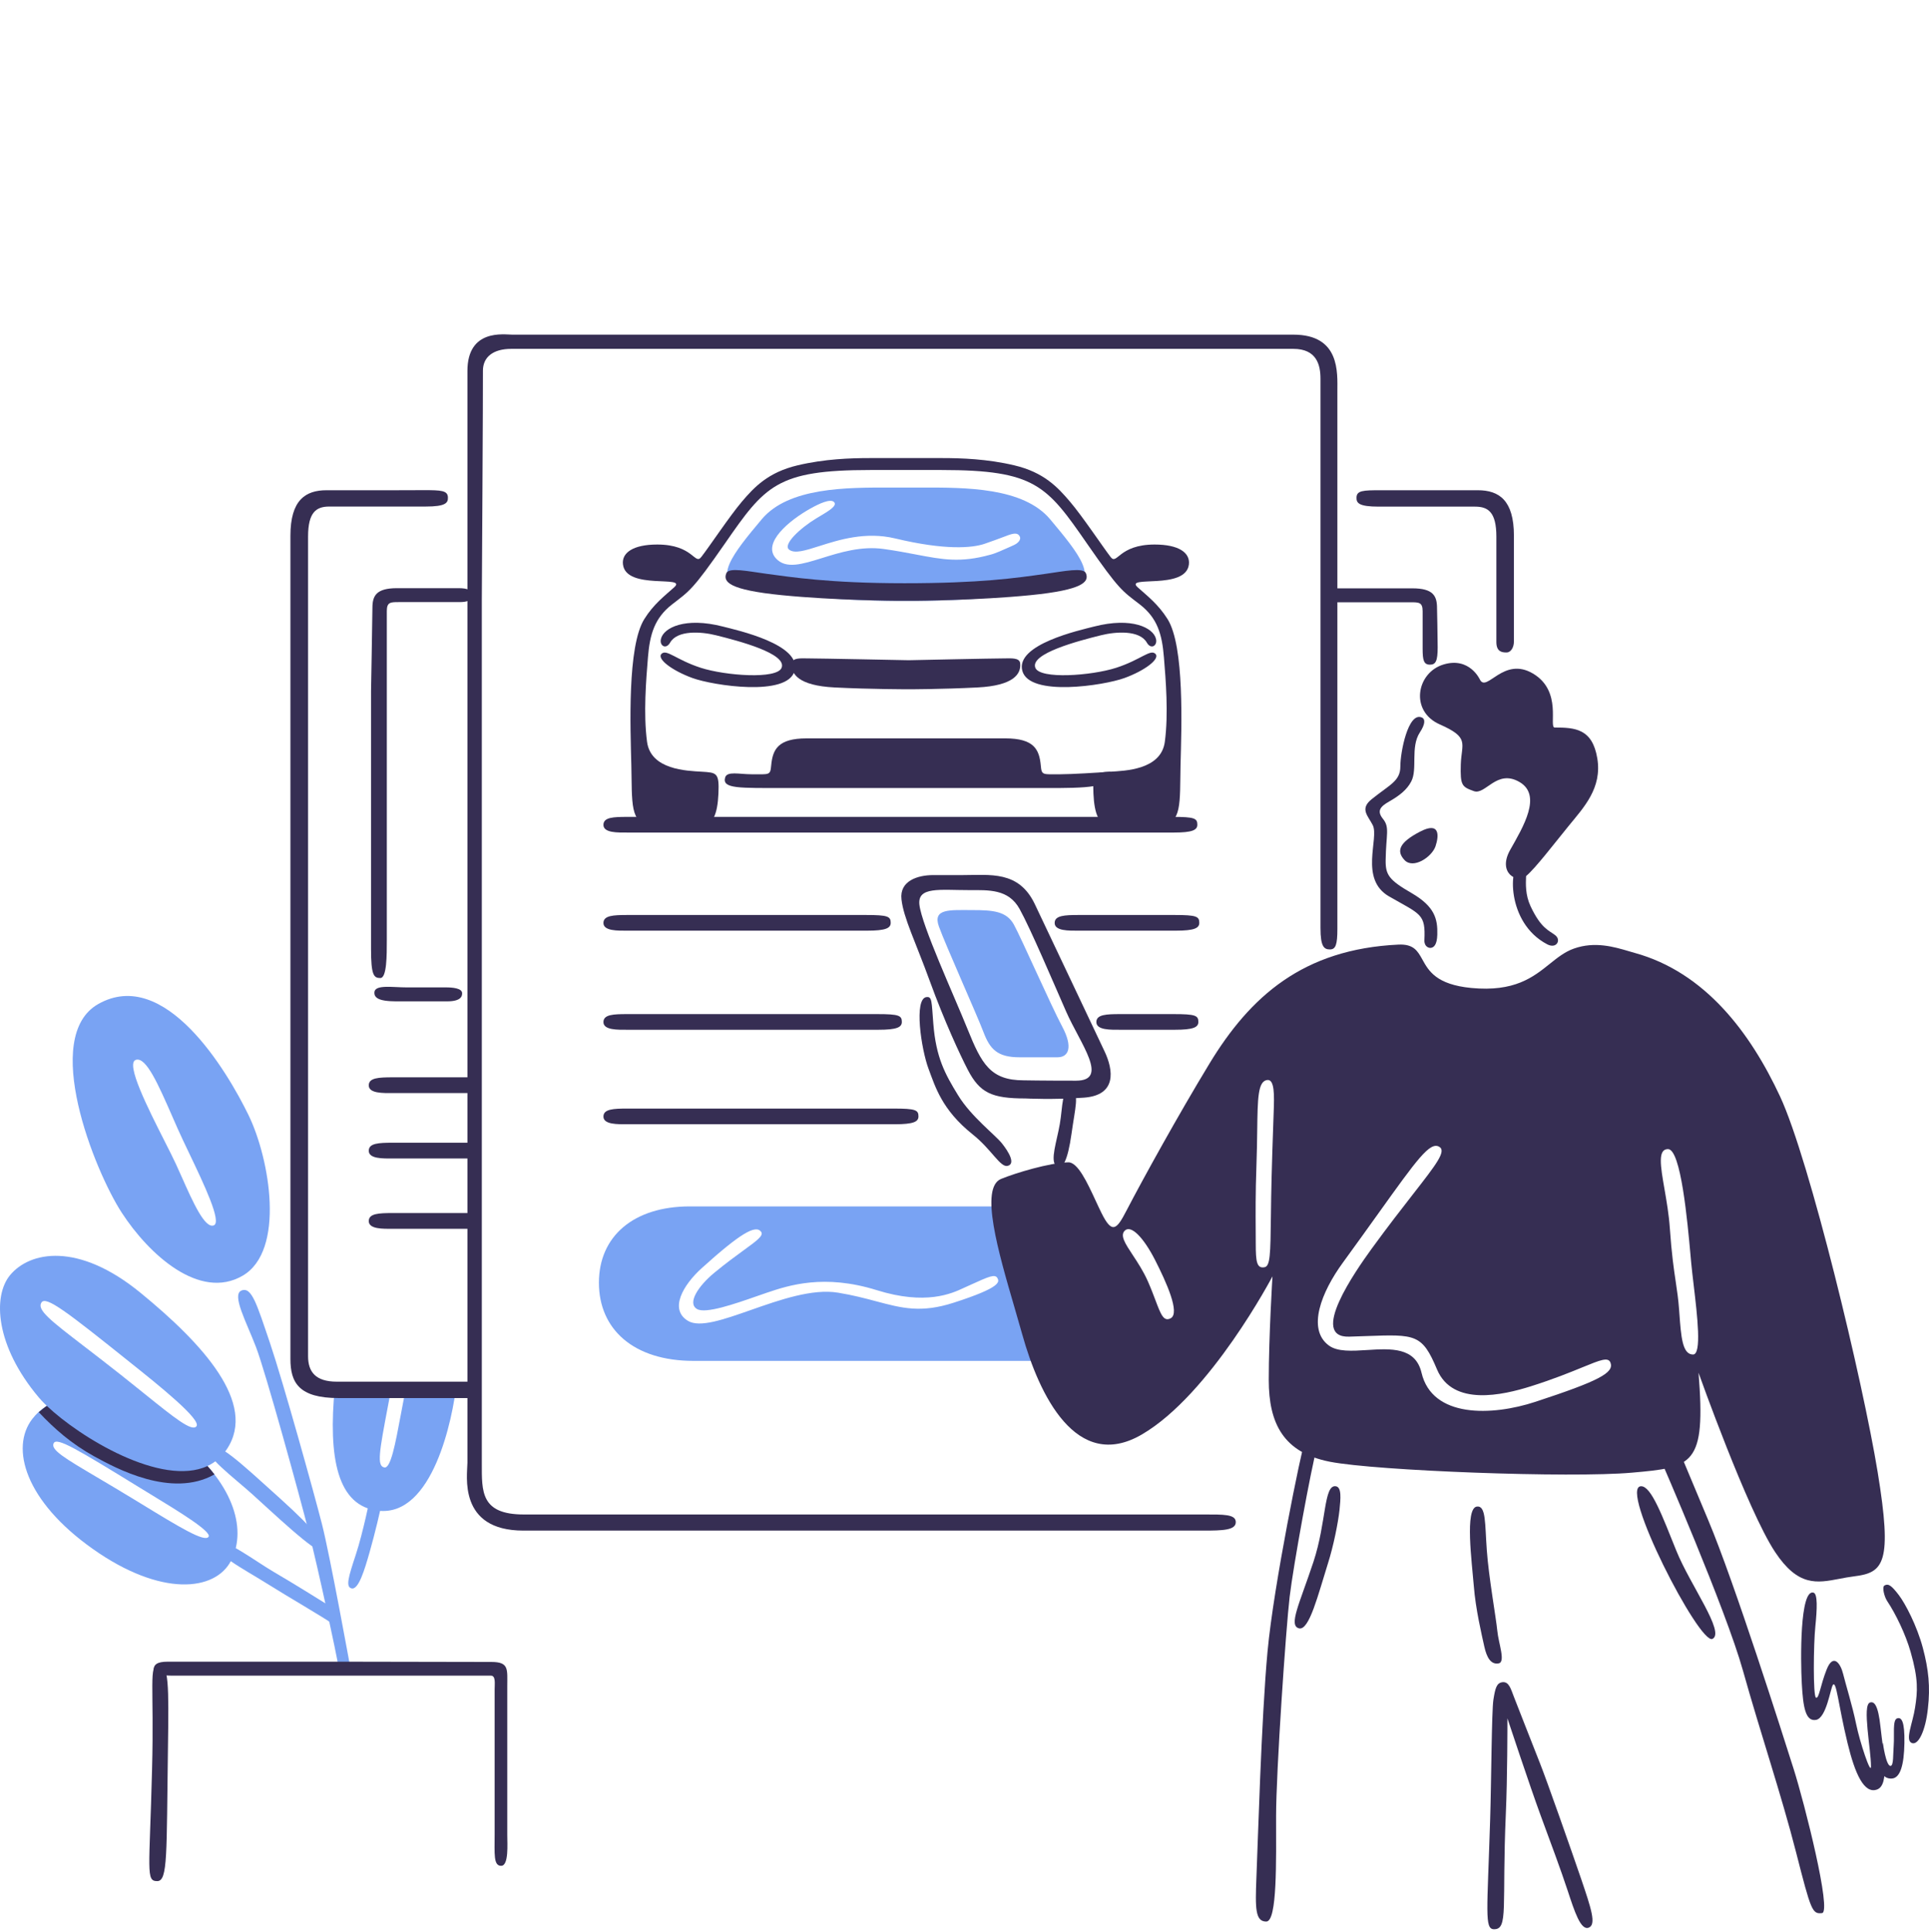 <svg width="600" height="601" viewBox="0 0 600 601" fill="none" xmlns="http://www.w3.org/2000/svg">
<path fill-rule="evenodd" clip-rule="evenodd" d="M37.852 377.187C29.36 364.096 12.664 322.416 30.573 312.3C51.283 300.598 70.607 333.127 77.279 346.812C83.952 360.498 88.805 389.088 75.46 396.823C62.115 404.587 46.344 390.278 37.852 377.187ZM51.178 354.92C46.066 344.822 38.91 330.687 42.271 329.669V329.669C45.463 328.702 49.214 337.271 53.713 347.549C54.222 348.711 54.741 349.896 55.269 351.09C56.23 353.255 57.487 355.886 58.822 358.682C63.466 368.404 69.062 380.119 66.505 381.154C63.728 382.277 59.985 373.868 56.577 366.209C55.944 364.786 55.322 363.389 54.72 362.084C53.885 360.266 52.612 357.752 51.178 354.92Z" fill="#79A3F3"/>
<path fill-rule="evenodd" clip-rule="evenodd" d="M121.892 430.829C121.67 432.031 121.444 433.248 121.212 434.477C121.04 435.389 120.874 436.265 120.715 437.108C117.982 451.561 117.136 456.037 119.565 456.465C121.536 456.804 122.961 449.186 124.663 440.081C124.957 438.511 125.259 436.896 125.573 435.271C125.635 434.953 125.696 434.637 125.757 434.322C125.997 433.08 126.233 431.857 126.466 430.654L142.038 430.061C140.825 441.649 134.499 471.713 117.775 469.928C104.892 468.568 102.033 453.522 104.141 431.506L121.892 430.829Z" fill="#79A3F3"/>
<path fill-rule="evenodd" clip-rule="evenodd" d="M43.685 402.12C63.038 417.959 80.109 436.518 70.548 450.799C58.128 469.33 20.924 445.189 12.057 434.676C-1.49 418.582 -2.27 403.225 3.102 396.679C9.255 389.199 24.333 386.281 43.685 402.12ZM26.235 418.832C15.788 410.809 11.389 407.43 12.895 405.15C14.31 403.025 20.809 408.04 40.479 423.794C49.723 431.161 62.692 441.617 61.103 443.657C59.708 445.436 54.213 441.008 44.904 433.507C42.65 431.691 40.173 429.695 37.475 427.562C33.164 424.154 29.419 421.277 26.235 418.832Z" fill="#79A3F3"/>
<path fill-rule="evenodd" clip-rule="evenodd" d="M56.655 448.788C71.877 460.49 77.134 475.111 71.906 485.397C66.995 495.031 50.069 496.787 28.896 481.827C7.724 466.866 3.189 450.347 10.006 441.421C20.549 427.622 42.992 438.304 56.655 448.788ZM30.327 459.604C20.014 453.508 15.659 450.934 16.707 448.901C17.689 447.002 23.986 450.771 43.252 462.615C44.404 463.323 45.635 464.073 46.903 464.845C55.523 470.095 65.869 476.395 64.887 478.001C63.732 479.871 55.809 475.029 43.836 467.712C42.932 467.16 42.005 466.594 41.057 466.015C36.95 463.519 33.378 461.407 30.327 459.604Z" fill="#79A3F3"/>
<path d="M75.083 401.44C71.992 402.744 76.672 411.272 79.647 419.065C82.622 426.857 93.078 464.825 96.025 476.442C99 488.06 104.661 514.383 105.354 518.86H108.994C108.994 518.86 102.639 483.81 100.126 474.006C97.613 464.174 88.052 429.803 83.98 417.761C79.878 405.691 78.289 400.109 75.083 401.44Z" fill="#79A3F3"/>
<path d="M115.233 465.281C115.233 465.281 112.951 476.671 110.67 483.585C108.388 490.499 107.463 493.559 109.312 494.069C111.507 494.692 113.414 488.26 115.002 482.678C116.591 477.096 118.411 469.503 118.873 466.839L115.233 465.281Z" fill="#79A3F3"/>
<path d="M64.859 450.345C63.299 452.584 72.831 459.724 78.29 464.626C83.778 469.528 98.769 483.837 100.156 482.25C101.514 480.692 98.567 476.441 86.956 465.958C75.315 455.474 66.909 447.427 64.859 450.345Z" fill="#79A3F3"/>
<path d="M67.573 480.015C65.464 482.763 76.238 488.317 82.593 492.312C89.265 496.505 101.281 503.476 103.332 505.034L102.408 499.481C102.408 499.481 90.767 492.199 85.308 489.053C79.878 485.936 69.248 477.861 67.573 480.015Z" fill="#79A3F3"/>
<path d="M48.913 585.135C52.235 585.135 51.773 576.691 52.235 544.021C52.524 523.932 52.524 517.755 49.347 517.755C46.141 517.755 47.989 524.527 47.296 550.368C46.487 582.273 45.303 585.135 48.913 585.135Z" fill="#362E53"/>
<path d="M106.742 516.877H52.178C48.741 516.877 47.932 517.841 47.817 519.144C47.73 520.448 50.156 521.213 53.189 521.213H152.64C154.257 521.213 153.853 523.593 153.853 525.576V570.629C153.853 576.664 153.448 580.376 155.875 580.376C158.301 580.376 157.781 573.519 157.781 570.742V524.584C157.781 519.229 158.388 516.962 152.842 516.962C147.238 516.934 106.742 516.877 106.742 516.877Z" fill="#362E53"/>
<path d="M66.707 458.621C53.334 466.187 35.83 456.581 29.36 453.039C22.225 449.101 16.968 444.482 12.058 439.269C12.606 438.844 13.964 437.654 14.571 437.313C24.796 447.061 50.272 462.616 64.541 456.014C65.292 456.864 66.043 457.743 66.707 458.621Z" fill="#362E53"/>
<path d="M122.888 152.492H101.571C94.957 152.492 90.335 155.609 90.335 166.631V422.721C90.335 430.06 92.935 434.877 105.326 434.877H147.122V429.776H104.748C98.105 429.776 95.823 426.66 95.823 421.871V166.886C95.823 159.264 98.423 157.564 102.438 157.564H132.42C138.63 157.564 139.381 156.431 139.323 154.731C139.266 152.577 137.273 152.464 131.842 152.464C128.347 152.492 122.888 152.492 122.888 152.492Z" fill="#362E53"/>
<path d="M470.891 199.527V166.631C470.891 155.609 466.27 152.492 459.655 152.492H429.413C423.982 152.492 421.989 152.577 421.932 154.758C421.874 156.459 422.625 157.592 428.835 157.592H458.817C462.861 157.592 465.432 159.292 465.432 166.914V199.697C465.432 202.701 467.136 202.956 468.551 202.956C469.938 202.984 470.891 201.398 470.891 199.527Z" fill="#362E53"/>
<path d="M447.061 290.735C447.206 285.833 446.253 281.979 439.089 277.814C431.926 273.677 430.915 272.09 431.001 267.415C431.117 259.566 432.33 257.385 430.164 254.721C428.171 252.256 429.297 250.896 432.099 249.309C435.421 247.411 437.616 245.626 438.945 243.104C440.996 239.222 438.627 232.422 441.631 227.831C443.364 225.196 443.364 223.61 442.18 223.156C437.992 221.484 435.565 233.895 435.565 238.429C435.565 242.962 432.301 244.039 426.64 248.601C422.856 251.633 425.513 253.758 426.987 256.676C429.037 260.757 422.683 273.479 432.099 278.862C442.007 284.529 443.422 284.246 443.047 292.435C442.96 294.503 444.462 294.928 445.04 294.843C445.964 294.73 446.975 293.937 447.061 290.735Z" fill="#362E53"/>
<path d="M446.975 189.154C446.975 185.385 445.82 183.005 439.292 183.005H416.284C413.338 183.005 412.183 183.572 412.183 185.215C412.183 186.859 413.454 187.341 416.024 187.341H438.772C441.342 187.341 442.498 187.341 442.498 190.117V201.791C442.498 205.362 442.844 206.75 444.78 206.75C446.57 206.75 447.177 205.617 447.177 201.338C447.177 198.079 446.975 189.154 446.975 189.154Z" fill="#362E53"/>
<path d="M460.32 211.397C460.32 211.397 457.114 204.229 448.997 206.694C440.592 209.216 438.425 221.201 447.842 225.338C457.258 229.475 454.572 231.175 454.37 237.777C454.168 244.379 454.745 244.747 458.414 246.079C462.053 247.411 465.519 239.109 472.625 243.246C479.731 247.382 473.78 257.186 469.737 264.355C465.693 271.524 471.845 274.896 474.734 272.459C477.622 270.022 483.37 262.485 487.992 256.818C492.613 251.151 498.361 245.144 496.83 235.907C495.3 226.67 489.927 226.301 483.572 226.301C481.637 226.301 486.056 214.996 476.842 209.527C467.628 204.03 462.429 215.534 460.32 211.397Z" fill="#362E53"/>
<path d="M473 268.495C469.332 268.693 468.292 286.969 481.261 293.741C484.149 295.243 485.68 292.41 483.745 290.908C481.81 289.406 479.326 288.839 476.062 281.869C472.798 274.899 476.639 268.297 473 268.495V268.495Z" fill="#362E53"/>
<path fill-rule="evenodd" clip-rule="evenodd" d="M214.567 375.257H321.239L338.136 423.313H215.723C197.063 423.313 186.289 413.481 186.289 399.002C186.289 384.523 197.092 375.257 214.567 375.257ZM272.579 404.79C280.546 406.912 286.487 408.494 296.658 405.208C311.533 400.419 310.869 398.719 310.233 397.529C309.439 396.23 307.575 397.075 301.948 399.628C301.439 399.859 300.899 400.104 300.326 400.363C300.125 400.453 299.906 400.554 299.668 400.664C296.017 402.357 287.977 406.086 272.654 401.298C256.335 396.226 245.387 399.796 238.657 402.063C237.683 402.391 236.595 402.771 235.44 403.175C228.612 405.561 219.381 408.786 216.762 407.163C213.672 405.264 217.34 399.909 222.135 395.942C225.777 392.932 228.904 390.657 231.332 388.89C235.509 385.851 237.617 384.318 236.722 383.135C235.018 380.868 230.194 383.702 218.293 394.441C212.43 399.739 208.097 407.276 213.961 410.846C217.603 413.081 225.073 410.46 233.577 407.476C242.539 404.331 252.65 400.783 260.638 402.091C265.33 402.859 269.143 403.875 272.579 404.79Z" fill="#79A3F3"/>
<path d="M441.689 258.689C435.392 261.976 434.121 264.639 436.894 267.558C439.58 270.391 445.357 266.623 446.512 263.223C447.639 259.822 447.841 255.487 441.689 258.689Z" fill="#362E53"/>
<path fill-rule="evenodd" clip-rule="evenodd" d="M376.179 330.859C366.416 346.953 355.556 366.618 350.385 376.563C347.352 382.429 345.937 384.015 342.615 377.328C342.03 376.152 341.422 374.839 340.795 373.486C338.176 367.83 335.235 361.477 332.275 361.546C326.353 361.688 315.897 364.861 311.391 366.703C304.679 369.448 310.496 389.379 315.569 406.759C316.412 409.649 317.235 412.469 317.977 415.127C323.176 433.771 334.759 458.111 355.151 446.21C376.497 433.771 395.792 397.021 395.792 397.021C395.792 397.021 394.637 415.665 394.637 429.238C394.637 442.81 399.23 451.849 413.643 454.682C428.057 457.516 488.57 459.783 507.576 458.082C526.582 456.411 530.626 455.844 528.316 426.999C528.316 426.999 543.509 469.785 552.146 482.79C559.293 493.554 565.116 492.44 572.151 491.094C573.616 490.813 575.133 490.523 576.726 490.327C585.97 489.194 588.656 486.191 584.034 457.912C579.413 429.634 562.891 360.837 553.676 341.06C544.462 321.282 530.395 302.439 508.443 296.404C507.877 296.247 507.285 296.072 506.667 295.889C502.051 294.524 496.045 292.748 489.523 295.072C486.692 296.08 484.433 297.892 482.02 299.829C476.899 303.937 471.083 308.603 457.634 307.313C446.742 306.262 444.361 301.972 442.438 298.505C440.939 295.803 439.717 293.602 434.96 293.826C405.295 295.242 388.86 309.948 376.179 330.859ZM391.047 351.59C391.182 341.647 391.253 336.449 394.059 335.958C396.523 335.508 396.344 340.774 396.172 345.837L396.167 345.96C395.965 351.032 395.503 365.171 395.387 372.34C395.353 374.548 395.328 376.548 395.305 378.357V378.357V378.358C395.155 390.225 395.108 393.891 393.279 394.186C390.91 394.583 390.593 392.514 390.593 386.847C390.593 385.599 390.584 384.242 390.575 382.774V382.774V382.773C390.543 377.577 390.502 370.99 390.795 362.904C390.952 358.622 391.003 354.851 391.047 351.59ZM447.64 356.697C444.753 355.057 440.757 360.637 428.776 377.369C425.653 381.731 421.987 386.85 417.657 392.796C411.043 401.863 406.421 413.424 413.325 418.524C416.028 420.521 420.556 420.233 425.252 419.934C432.549 419.47 440.254 418.98 442.152 426.996C445.473 441.107 464.017 440.512 477.593 436.035C497.379 429.546 502.088 426.996 500.932 423.879C500.243 422.021 497.819 423.013 492.245 425.294C488.471 426.839 483.252 428.976 476.149 431.218C467.426 433.966 451.857 437.565 446.975 425.976C442.355 414.965 440.33 415.039 425.018 415.594L425.016 415.594H425.016C423.385 415.654 421.603 415.718 419.65 415.776C407.086 416.144 421.557 395.459 426.554 388.546C431.7 381.473 436.084 375.849 439.545 371.41L439.545 371.41L439.546 371.41C446.789 362.12 449.985 358.02 447.64 356.697ZM518.812 357.434C515.572 357.434 516.483 362.691 517.726 369.867C518.366 373.564 519.095 377.77 519.39 382.029C519.957 390.199 520.641 394.783 521.228 398.723L521.228 398.724L521.228 398.725L521.228 398.726C521.657 401.603 522.035 404.137 522.278 407.473C522.301 407.784 522.323 408.091 522.345 408.395C522.884 415.837 523.281 421.329 526.611 421.329C529.358 421.329 527.933 409.267 526.792 399.607V399.606L526.792 399.606L526.792 399.606L526.792 399.605C526.493 397.074 526.213 394.708 526.033 392.768C525.973 392.113 525.906 391.377 525.834 390.573C524.872 379.922 522.841 357.434 518.812 357.434ZM349.923 382.739C348.265 384.227 349.958 386.794 352.336 390.4C353.852 392.698 355.646 395.418 357.029 398.55C358.003 400.756 358.752 402.739 359.387 404.422C361.067 408.875 361.954 411.226 364.134 410.053C367.138 408.438 362.777 398.805 359.224 391.834C355.642 384.864 351.83 381.01 349.923 382.739Z" fill="#362E53"/>
<path d="M405.872 448.191C404.803 451.053 396.167 492.96 394.26 513.672C392.325 534.414 391.199 574.734 390.794 584.141C390.419 593.577 390.419 597.713 393.856 597.713C397.322 597.713 396.918 578.871 396.918 564.93C396.918 550.989 399.98 506.504 401.135 496.7C402.29 486.896 407.894 456.323 409.598 450.344C410.754 446.292 409.483 445.697 408.934 445.442C407.288 444.706 406.537 446.377 405.872 448.191Z" fill="#362E53"/>
<path d="M459.367 468.625C455.554 469.135 457.836 485.966 458.414 493.305C458.991 500.643 460.898 508.577 461.678 512.147C462.458 515.717 463.786 517.814 466.097 517.417C468.408 517.049 466.097 511.212 465.722 507.245C465.346 503.278 463.035 490.471 462.458 482.169C461.851 473.895 462.255 468.257 459.367 468.625Z" fill="#362E53"/>
<path d="M333.284 339.27C330.223 338.109 330.598 344.172 329.645 349.641C328.692 355.11 326.583 360.947 328.49 362.647C330.425 364.347 332.129 360.947 333.284 352.673C334.44 344.371 335.769 340.234 333.284 339.27Z" fill="#362E53"/>
<path d="M288.195 310.146C284.18 310.571 286.52 326.354 288.831 332.502C290.882 337.943 292.932 345.196 302.522 352.847C308.444 357.55 311.13 363.217 313.412 362.651C315.982 362.027 313.73 358.259 311.621 355.624C309.512 352.989 302.002 347.265 297.987 340.663C293.943 334.061 291.141 328.989 290.304 318.42C289.755 311.478 289.928 309.948 288.195 310.146Z" fill="#362E53"/>
<path d="M470.892 527.814C472.018 530.648 476.842 543.087 478.951 548.357C481.059 553.627 488.743 575.502 491.833 584.54C494.895 593.579 496.628 598.679 494.144 599.614C491.66 600.55 489.725 594.514 487.616 588.111C485.508 581.707 482.417 573.405 479.153 564.564C475.889 555.695 468.87 534.501 468.87 534.501C468.87 536.768 468.87 553.06 468.379 564.083C467.108 592.984 469.274 600.209 464.653 600.096C461.707 600.039 462.602 594.684 463.497 566.038C463.873 553.967 463.96 532.319 464.508 528.721C465.086 525.151 465.462 523.451 467.397 523.252C469.361 523.082 469.939 525.349 470.892 527.814Z" fill="#362E53"/>
<path d="M187.705 347.066C187.416 349.9 192.211 349.701 195.301 349.701H278.374C284.093 349.701 285.682 348.936 285.682 347.264C285.682 345.281 284.815 344.828 277.999 344.828H195.099C190.68 344.828 187.936 345.026 187.705 347.066V347.066Z" fill="#362E53"/>
<path d="M187.705 317.681C187.416 320.514 192.211 320.316 195.301 320.316H273.204C278.923 320.316 280.512 319.551 280.512 317.879C280.512 315.896 279.645 315.442 272.828 315.442H195.099C190.68 315.442 187.936 315.612 187.705 317.681V317.681Z" fill="#362E53"/>
<path d="M341.026 317.681C340.737 320.514 345.532 320.316 348.623 320.316C351.685 320.316 334.903 320.316 350.269 320.316C365.636 320.316 360.061 320.316 365.434 320.316C371.153 320.316 372.742 319.551 372.742 317.879C372.742 315.896 371.875 315.442 365.058 315.442H349.894C349.894 315.442 352.869 315.442 348.449 315.442C344.03 315.442 341.228 315.612 341.026 317.681V317.681Z" fill="#362E53"/>
<path d="M187.705 286.853C187.416 289.686 192.211 289.488 195.301 289.488H269.738C275.457 289.488 277.045 288.723 277.045 287.051C277.045 285.068 276.179 284.614 269.362 284.614H195.099C190.68 284.614 187.936 284.813 187.705 286.853V286.853Z" fill="#362E53"/>
<path d="M146.804 335.106H122.107C117.688 335.106 114.915 335.304 114.713 337.373C114.424 340.206 119.219 340.008 122.309 340.008H147.179L146.804 335.106Z" fill="#362E53"/>
<path d="M146.804 355.454H122.107C117.688 355.454 114.915 355.652 114.713 357.72C114.424 360.554 119.219 360.356 122.309 360.356H147.179L146.804 355.454Z" fill="#362E53"/>
<path d="M146.804 377.325H122.107C117.688 377.325 114.915 377.524 114.713 379.592C114.424 382.425 119.219 382.227 122.309 382.227H147.179L146.804 377.325Z" fill="#362E53"/>
<path d="M328.056 286.853C327.768 289.686 332.562 289.488 335.653 289.488C338.715 289.488 331.147 289.488 346.514 289.488H365.722C371.441 289.488 373.03 288.723 373.03 287.051C373.03 285.068 372.163 284.614 365.347 284.614H335.48C331.06 284.614 328.259 284.813 328.056 286.853V286.853Z" fill="#362E53"/>
<path d="M187.705 256.335C187.416 259.169 192.211 258.97 195.301 258.97H365.115C370.834 258.97 372.423 258.205 372.423 256.533C372.423 254.55 371.556 254.097 364.74 254.097H195.099C190.68 254.097 187.936 254.267 187.705 256.335V256.335Z" fill="#362E53"/>
<path d="M149.867 186.521V455.248C149.867 463.919 149.491 471.087 162.923 471.087H374.388C380.541 471.087 384.382 470.974 384.382 473.467C384.382 475.989 380.281 476.103 374.388 476.103H162.807C142.328 476.103 145.39 458.762 145.39 454.993V115.401C145.39 102.197 156.799 104.095 159.341 104.095H402.291C416.878 104.095 415.982 115.911 415.982 121.691V288.923C415.982 293.825 415.462 295.327 413.671 295.327C411.881 295.327 410.725 294.562 410.725 288.668V117.809C410.725 113.531 409.57 108.515 402.262 108.515H159.052C153.275 108.515 150.213 111.151 150.213 115.287C150.271 119.424 149.867 186.521 149.867 186.521Z" fill="#362E53"/>
<path d="M415.461 462.304C411.706 461.822 412.63 473.354 408.557 485.765C404.225 498.856 400.672 505.656 404.051 506.506C407.229 507.299 410.002 495.965 413.092 486.162C414.768 480.863 416.183 473.836 416.645 469.671C416.992 466.185 417.367 462.559 415.461 462.304Z" fill="#362E53"/>
<path d="M564.074 495.399C559.799 494.209 560.03 516.31 560.435 523.677C560.839 531.044 561.59 535.55 564.854 534.983C568.118 534.416 569.36 525.066 570.111 524.102C571.209 522.686 571.758 530.166 574.646 542.123C576.986 551.814 579.845 558.133 583.86 556.631C587.904 555.129 585.68 544.475 584.929 537.306C584.178 530.138 582.907 529.203 581.665 529.571C580.365 529.968 580.51 533.708 580.885 537.873C581.261 542.038 581.954 546.629 581.954 549.462C581.954 552.296 578.488 541.925 577.333 536.258C576.177 530.591 574.069 523.876 573.289 520.674C572.509 517.472 570.227 514.129 568.176 519.285C566.212 524.187 565.807 528.466 564.854 528.069C563.901 527.701 564.074 511.352 564.652 505.883C565.201 500.471 565.403 495.768 564.074 495.399Z" fill="#362E53"/>
<path d="M510.464 462.304C503.242 462.304 528.632 511.777 532.647 509.793C536.691 507.81 525.744 493.104 521.411 482.365C517.078 471.626 513.641 462.304 510.464 462.304Z" fill="#362E53"/>
<path d="M279.271 142.487H270.519C264.626 142.487 256.509 142.742 248.046 144.754C238.948 146.908 234.586 151.526 230.744 156.06C226.903 160.593 220.548 170.17 218.122 173.259C216.071 175.894 215.695 169.377 204.43 169.377C196.92 169.377 193.31 171.955 193.772 175.582C194.754 183.686 214.049 178.784 209.687 182.694C206.683 185.386 203.275 187.965 200.415 192.555C195.072 201.055 196.083 226.472 196.371 238.061C196.66 249.649 195.794 256.422 202.697 256.705C209.601 256.988 214.8 256.705 218.266 256.705C221.732 256.705 223.176 253.305 223.465 246.816C223.754 240.327 222.888 240.327 218.266 240.044C213.644 239.761 202.408 239.477 201.253 230.722C200.098 221.966 200.964 211.511 201.542 204.427C202.119 197.372 203.564 192.272 209.023 188.021C214.511 183.771 215.378 183.601 225.458 169.094C237.965 151.044 241.605 146.199 270.692 146.199H292.875C321.991 146.199 325.602 151.044 338.109 169.094C348.19 183.629 349.056 183.799 354.544 188.021C360.032 192.272 361.448 197.343 362.025 204.427C362.603 211.483 363.47 221.966 362.314 230.722C361.159 239.477 349.923 239.761 345.301 240.044C340.68 240.327 339.813 240.327 340.102 246.816C340.391 253.305 341.835 256.705 345.301 256.705C348.767 256.705 353.938 256.988 360.87 256.705C367.773 256.422 366.936 249.649 367.196 238.061C367.485 226.472 368.496 201.055 363.152 192.555C360.263 187.965 356.884 185.386 353.88 182.694C349.518 178.813 368.813 183.686 369.795 175.582C370.229 171.927 366.647 169.377 359.137 169.377C347.872 169.377 347.496 175.922 345.446 173.259C343.048 170.142 336.665 160.565 332.823 156.06C328.981 151.526 324.649 146.908 315.521 144.754C307.058 142.742 298.941 142.487 293.049 142.487H279.271V142.487Z" fill="#362E53"/>
<path fill-rule="evenodd" clip-rule="evenodd" d="M332.274 182.752C321.904 184.622 304.631 186.889 284.643 186.889H278.924C258.964 186.889 241.662 184.65 231.293 182.752C220.923 180.882 228.086 172.07 236.925 161.529C245.269 151.579 263.316 151.628 276.95 151.664C277.759 151.666 278.553 151.669 279.328 151.669H284.238C285.014 151.669 285.807 151.666 286.616 151.664C300.251 151.628 318.298 151.579 326.641 161.529C335.48 172.07 342.643 180.853 332.274 182.752ZM245.447 170.964C243.396 169.378 248.913 164.249 253.939 161.217C254.207 161.057 254.473 160.899 254.737 160.742C257.821 158.908 260.441 157.351 259.456 156.202C258.359 154.984 254.748 156.684 252.119 158.157C245.418 161.897 237.013 168.924 241.345 173.685C244.436 177.089 249.476 175.52 255.717 173.577C261.318 171.833 267.886 169.788 274.881 170.766C278.776 171.311 282.044 171.934 284.975 172.494C293.173 174.057 298.735 175.118 308.012 172.551C309.463 172.217 312.091 171.027 313.852 170.23C314.333 170.012 314.749 169.823 315.059 169.689C316.504 169.094 317.746 167.961 317.168 166.828C316.59 165.694 315.377 165.836 313.557 166.488C313.253 166.601 312.914 166.729 312.55 166.866C310.736 167.548 308.279 168.472 306.163 169.179C302.408 170.426 294.147 171.248 278.405 167.479C269.219 165.284 260.954 167.915 254.837 169.862C250.452 171.257 247.172 172.301 245.447 170.964Z" fill="#79A3F3"/>
<path d="M516.414 453.745C516.414 453.745 536.778 500.469 542.15 519.708C547.523 538.919 554.051 558.159 558.673 576.236C563.294 594.314 563.67 595.447 566.731 595.079C569.793 594.711 561.359 561.162 557.893 550.225C554.426 539.288 539.464 492.195 531.376 472.956C523.318 453.745 521.758 449.977 521.758 449.977L516.414 453.745Z" fill="#362E53"/>
<path d="M224.84 194.888C229.339 196.044 249.341 200.448 247.162 208.644C245.011 216.839 221.746 213.216 215.407 210.913C209.069 208.611 204.207 204.946 205.762 203.381C207.345 201.816 210.319 205.244 217.965 207.721C225.669 210.197 241.665 211.356 243.106 207.726C244.861 203.29 229.706 199.347 222.726 197.609C218.023 196.433 210.661 195.957 208.424 199.902C207.129 202.165 205.021 200.83 205.598 198.681C206.441 195.273 213.066 191.864 224.84 194.888V194.888Z" fill="#362E53"/>
<path d="M340.303 194.888C335.804 196.044 315.802 200.448 317.982 208.644C320.132 216.839 343.398 213.216 349.736 210.913C356.075 208.611 360.937 204.946 359.382 203.381C357.798 201.816 354.825 205.244 347.178 207.721C339.474 210.197 323.479 211.356 322.037 207.726C320.282 203.29 335.438 199.347 342.418 197.609C347.12 196.433 354.482 195.957 356.72 199.902C358.015 202.165 360.122 200.83 359.545 198.681C358.702 195.273 352.077 191.864 340.303 194.888V194.888Z" fill="#362E53"/>
<path d="M259.571 213.838C270.72 214.405 282.621 214.405 282.621 214.405C282.621 214.405 292.904 214.405 304.054 213.838C315.203 213.271 317.687 209.673 317.312 206.301C317.11 204.516 314.423 204.799 312.315 204.799C309.022 204.799 282.621 205.366 282.621 205.366C282.621 205.366 254.574 204.799 251.31 204.799C249.201 204.799 246.515 204.516 246.313 206.301C245.937 209.673 248.421 213.271 259.571 213.838Z" fill="#362E53"/>
<path d="M244.263 245.119C229.849 245.119 224.564 245.374 225.546 241.861C226.123 239.792 229.936 240.841 233.749 240.841C239.353 240.841 239.584 241.237 239.872 238.092C240.335 233.105 241.981 229.677 250.907 229.677H312.691C321.616 229.677 323.263 233.105 323.725 238.092C324.014 241.237 324.245 240.841 329.849 240.841C333.228 240.841 341.605 240.331 345.36 240.047C345.706 240.019 344.695 241.549 344.666 241.861C344.522 245.516 333.719 245.119 319.334 245.119H244.263Z" fill="#362E53"/>
<path d="M325.167 178.5C331.031 177.678 336.981 176.431 337.761 178.301C338.83 180.936 337.039 183.486 320.517 185.13C303.995 186.773 284.671 186.887 284.671 186.887C278.547 186.887 279.01 186.887 279.01 186.887C279.01 186.887 259.657 186.773 243.163 185.13C226.641 183.486 224.851 180.965 225.919 178.301C226.67 176.403 232.649 177.706 238.513 178.5C245.879 179.463 257.779 181.418 281.349 181.418C304.919 181.418 315.924 179.803 325.167 178.5Z" fill="#362E53"/>
<path d="M115.406 214.97V295.177C115.406 303.365 116.273 304.222 118.295 304.222C120.317 304.222 120.317 297.226 120.317 292.409V190.064C120.317 187.287 121.472 187.287 124.043 187.287H142.847C145.418 187.287 146.689 186.777 146.689 185.162C146.689 183.547 145.534 182.952 142.587 182.952H123.523C116.995 182.952 115.839 185.332 115.839 189.1C115.811 192.926 115.406 214.97 115.406 214.97Z" fill="#362E53"/>
<path d="M343.51 326.918C340.795 321.251 326.786 291.5 321.818 281.129C316.821 270.759 307.982 272.204 299.346 272.204H290.247C285.51 272.204 279.733 273.961 280.397 279.741C281.033 285.521 284.759 292.945 289.236 305.242C293.713 317.54 298.595 328.08 301.021 332.755C304.747 339.924 308.444 341.681 318.958 341.681C318.958 341.681 327.826 342.134 337.214 341.426C347.352 340.661 346.399 332.954 343.51 326.918ZM334.672 336.155C324.158 336.155 318.41 336.042 318.41 336.042C308.04 336.042 305.296 330.885 300.963 320.146C296.63 309.407 286.723 287.901 285.972 281.413C285.337 275.717 292.298 276.879 301.541 276.879C307.52 276.879 313.672 276.482 317.139 282.744C320.605 289.035 327.248 304.732 331.61 314.649C335.971 324.595 345.186 336.155 334.672 336.155Z" fill="#362E53"/>
<path d="M585.074 550.85C585.074 550.85 585.709 553.372 588.395 553.23C591.082 553.117 592.237 548.952 592.353 542.18C592.468 535.408 591.457 534.019 590.042 534.529C588.626 535.039 589.262 539.743 589.031 542.746C588.8 545.75 589.031 549.292 588.02 549.292C586.605 549.292 585.651 542.123 585.651 542.123L583.658 546.713L585.074 550.85Z" fill="#362E53"/>
<path d="M302.407 283.088C295.475 283.088 290.015 282.521 292.037 288.188C294.059 293.855 303.851 315.616 305.873 320.971C307.895 326.326 310.206 328.877 317.109 328.877H328.923C332.389 328.877 333.834 325.76 330.367 319.271C326.901 312.782 317.687 291.843 315.376 287.621C313.065 283.399 308.762 283.088 302.407 283.088Z" fill="#79A3F3"/>
<path d="M116.447 308.64C116.187 311.842 122.022 311.473 127.019 311.473H139.121C143.165 311.473 143.801 310.028 143.743 308.895C143.656 307.365 140.681 307.138 138.746 307.138H126.441C122.195 307.138 116.649 306.175 116.447 308.64Z" fill="#362E53"/>
<path d="M594.662 542.18C592.438 541.33 594.951 536.003 595.673 531.129C596.453 526.114 596.742 522.402 594.287 513.845C592.698 508.263 589.578 501.888 586.979 498.006C586.17 496.816 585.275 493.642 586.17 493.161C587.47 492.452 588.481 493.416 590.532 496.051C592.582 498.686 596.251 505.685 598.099 512.627C599.861 519.285 600.439 524.669 599.659 531.441C598.937 538.27 596.713 542.973 594.662 542.18Z" fill="#362E53"/>
</svg>
